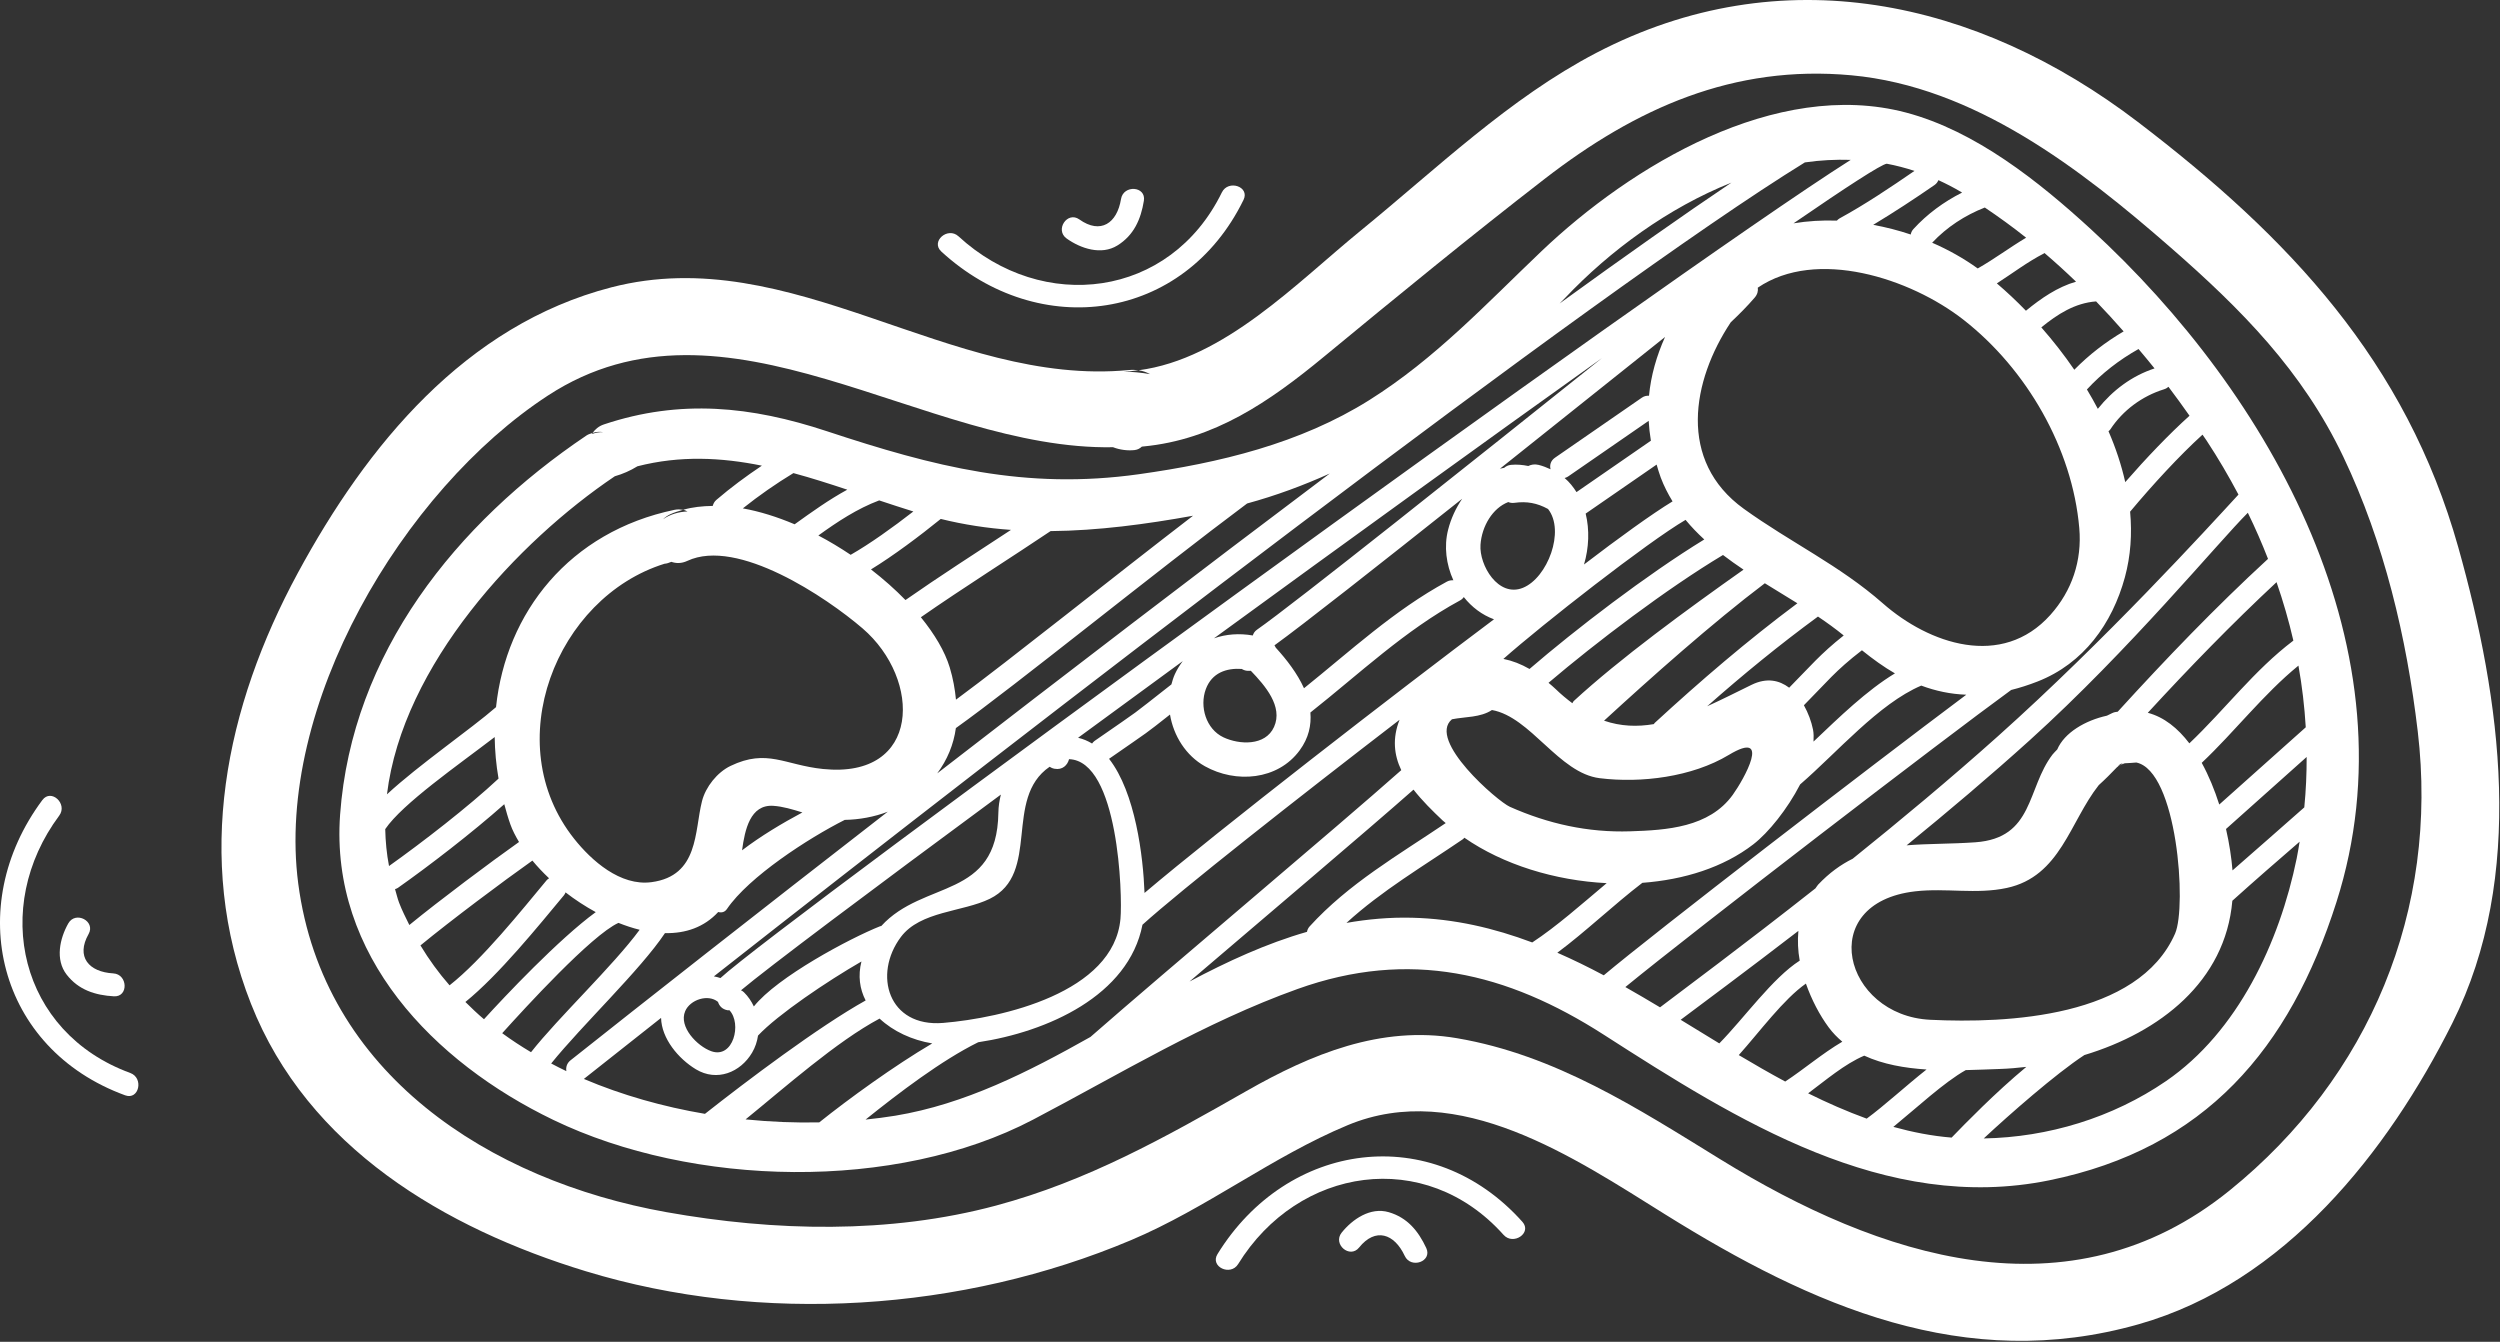 <?xml version="1.0" encoding="UTF-8"?> <svg xmlns="http://www.w3.org/2000/svg" width="926" height="497" viewBox="0 0 926 497" fill="none"><rect x="0" y="0" width="926" height="497" fill="#333333" stroke="none"/> <path fill-rule="evenodd" clip-rule="evenodd" d="M910.557 202.757C891.209 133.855 847.846 87.891 791.881 45.182C732.168 -0.407 659.685 -16.052 591.29 19.575C559.086 36.354 531.993 62.604 504.057 85.376C480.19 104.836 453.462 133.01 421.717 137.151C423.313 137.365 424.721 137.89 425.989 138.575C422.892 138.048 419.518 137.691 416.208 137.646C418.06 137.579 419.895 137.386 421.717 137.151C420.597 137.002 419.418 136.941 418.142 137.065C351.689 143.414 293.328 89.142 226.458 106.428C172.362 120.421 135.902 164.956 110.331 212.192C83.495 261.779 71.745 318.016 92.968 371.801C113.963 425.063 164.796 454.957 216.979 470.868C282.099 490.726 356.494 485.702 418.915 459.358C446.933 447.537 471.187 428.417 499.168 416.769C540.223 399.66 583.256 428.917 616.802 449.825C671.185 483.728 727.835 508.81 792.298 490.46C846.201 475.11 884.357 426.861 908.376 378.906C935.625 324.489 926.399 259.171 910.557 202.757ZM825.881 440.92C766.276 489.144 696.003 465.599 637.373 429.502C606.345 410.394 576.137 390.762 539.611 384.54C511.42 379.746 485.599 390.487 461.678 404.119C431.461 421.349 402.784 437.464 368.923 446.545C329.397 457.141 286.773 456.104 246.823 448.977C181.214 437.255 119.669 397.603 110.467 327.271C101.871 261.517 149.149 181.654 202.933 146.525C268.828 103.499 341.973 166.926 412.278 165.651C414.754 166.624 417.74 167.007 420.29 166.702C421.441 166.565 422.271 166.052 422.949 165.426C423.071 165.416 423.194 165.404 423.317 165.387C423.376 165.387 423.436 165.377 423.493 165.372C449.773 162.863 470.126 148.847 490.395 132.121C517.328 109.91 544.496 87.641 572.116 66.277C605.957 40.094 642.05 23.872 685.745 27.886C731.381 32.096 770.651 62.581 803.886 91.582C830.228 114.573 852.825 137.388 867.956 169.176C883.12 201.009 891.414 236.086 895.539 270.937C903.343 336.941 877.859 398.865 825.881 440.92Z" fill="white"></path> <path fill-rule="evenodd" clip-rule="evenodd" d="M774.456 84.892C755.212 67.244 731.709 48.482 705.964 41.686C657.75 28.964 604.047 61.554 571.003 93.013C550.293 112.732 531.698 132.782 507.252 148.158C481.562 164.319 451.578 171.475 421.885 175.645C379.772 181.56 346.026 172.859 306.31 159.735C278.232 150.452 252.021 147.751 223.719 157.193C221.713 157.856 220.437 159.041 219.477 160.375C220.868 159.88 222.195 159.882 223.476 160.068C221.948 160.029 220.554 160.284 219.29 160.757C219.371 160.635 219.391 160.496 219.477 160.375C218.73 160.636 217.988 160.796 217.242 161.297C168.938 193.824 130.334 241.876 125.974 301.736C122.177 353.896 160.604 393.428 204.921 414.802C256.615 439.736 331.722 441.422 382.623 414.728C414.974 397.752 446.112 378.686 480.645 366.311C522.013 351.483 558.121 360.201 594.02 383.244C643.431 414.977 698.313 449.578 759.051 437.186C816.804 425.402 848.113 388.44 865.426 334.128C894.954 241.473 841.226 146.106 774.456 84.892ZM853.51 299.052C844.678 306.869 835.792 314.628 826.92 322.399C826.538 317.685 825.744 312.434 824.512 307.056L854.384 280.38C854.396 286.587 854.126 292.809 853.51 299.052ZM854.052 269.387C843.37 278.926 832.693 288.467 822.013 297.999C820.29 292.587 818.132 287.319 815.519 282.555C827.836 270.923 838.249 257.241 851.341 246.543C852.697 254.085 853.59 261.711 854.052 269.387ZM777.371 290.822C779.717 288.709 781.935 286.475 784.116 284.195C784.321 284.051 784.497 283.87 784.708 283.724C784.633 283.769 784.569 283.796 784.504 283.813C784.77 283.535 785.063 283.281 785.336 282.992C785.667 282.927 785.983 282.803 786.328 282.768C785.775 283.072 785.211 283.374 784.708 283.724C785.501 283.254 786.258 282.968 787 282.717C788.364 282.612 789.779 282.61 791.197 282.444C791.217 282.444 791.232 282.431 791.252 282.426C806.41 285.484 810.068 335.712 805.645 345.809C791.988 376.921 743.48 379.106 714.963 377.729C682.842 376.184 672.132 334.422 709.407 330.148C720.805 328.839 731.986 331.336 743.326 328.893C763.191 324.613 766.654 304.393 777.371 290.822ZM849.463 237.28C835.008 248.202 824.049 262.892 810.939 275.332C806.67 269.726 801.546 265.59 795.542 264.021C810.88 247.346 826.657 231.091 843.232 215.635C845.683 222.757 847.792 229.973 849.463 237.28ZM840.075 207.006C820.573 224.941 802.245 244.046 784.41 263.614C783.706 263.67 783.007 263.821 782.337 264.141C781.668 264.463 781.058 264.774 780.396 265.089C772.431 266.83 764.657 271.361 762.004 277.601C761.433 278.249 760.813 278.751 760.262 279.469C750.671 291.974 753.443 310.433 731.672 311.985C722.633 312.626 714.196 312.452 706.207 313.111C721.496 300.656 737.189 287.399 751.888 274.114C788.762 240.791 821.788 200.678 832.597 189.928C835.338 195.524 837.818 201.228 840.075 207.006ZM803.195 143.269C805.863 146.818 808.475 150.379 810.997 153.991C803.448 160.779 794.904 169.725 787.191 178.577C785.758 172.206 783.675 165.903 780.99 159.739C781.215 159.52 781.472 159.355 781.659 159.062C786.32 151.948 793.472 146.704 801.571 144.186C802.25 143.974 802.775 143.653 803.195 143.269ZM798.042 136.461C789.587 139.242 782.521 144.585 777.036 151.434C775.766 149.007 774.411 146.612 772.993 144.261C778.537 138.251 785.001 133.267 792.11 129.279C794.1 131.667 796.121 134.03 798.042 136.461ZM274.467 366.807C284.174 358.638 321.64 330.52 370.726 294.312C370.201 296.422 369.829 298.639 369.796 301.068C369.314 333.296 342.138 325.749 326.417 343C326.272 343.041 326.148 343.018 325.998 343.077C314.851 347.504 287.9 361.872 279.228 372.791C278.326 370.873 277.124 369.082 275.588 367.568C275.223 367.213 274.85 366.972 274.467 366.807ZM263.433 389.362C258.272 387.505 251.287 380.351 253.802 374.511C255.622 370.289 262.274 368.054 265.95 371.105C266.408 372.576 267.498 373.834 269.473 374.195C269.73 374.242 269.93 374.176 270.169 374.181C274.876 379.134 271.62 392.312 263.433 389.362ZM333.683 347.062C340.884 337.445 356.602 337.815 366.607 332.919C385.645 323.587 371.546 295.84 388.778 284.011C389.289 284.353 389.892 284.617 390.623 284.751C393.537 285.283 395.408 283.411 395.978 281.194C414.296 281.816 415.826 331.54 415.022 340.33C412.518 367.712 371.179 377.071 349.342 378.89C329.029 380.572 323.268 360.967 333.683 347.062ZM399.32 273.269C411.858 264.068 424.828 254.572 438.096 244.878C437.001 246.345 435.988 247.924 435.173 249.71C434.61 250.935 434.236 252.218 433.89 253.502C416.963 266.735 424.582 261.134 405.402 274.458C405.005 274.732 404.764 275.074 404.508 275.402C402.901 274.435 401.187 273.697 399.32 273.269ZM410.794 281.061C426.859 269.894 423.401 272.508 433.368 264.666C434.664 272.533 439.257 279.885 446.269 283.806C457.728 290.214 473.246 289.015 481.388 277.94C484.786 273.313 485.747 268.576 485.372 263.911C503.46 249.618 520.378 233.465 540.773 222.415C541.42 222.06 541.864 221.633 542.187 221.152C545.131 224.869 548.929 227.758 553.378 229.39C517.565 256.186 451.202 307.64 423.931 330.746C423.435 317.198 420.561 293.555 410.794 281.061ZM582.89 259.685C582.648 259.909 582.574 260.223 582.412 260.482C580.37 258.954 578.308 257.265 576.218 255.236C575.345 254.383 574.457 253.673 573.57 252.913C591.123 237.982 617.415 218.012 638.198 205.57C640.665 207.436 643.192 209.257 645.802 210.995C624.839 225.794 600.018 243.914 582.89 259.685ZM653.696 216.041C657.715 218.529 661.767 220.975 665.753 223.457C647.309 237.203 629.853 252.171 612.912 267.761C612.757 267.906 612.714 268.063 612.583 268.212C606.423 269.253 600.326 269.065 594.141 266.942C611.302 251.199 634.265 230.706 653.696 216.041ZM566.533 247.785C563.393 245.978 560.18 244.726 556.854 244.059C571.198 231.347 610.273 200.786 624.334 192.557C626.46 195.14 628.783 197.542 631.267 199.816C609.967 212.848 583.435 233.217 566.533 247.785ZM548.373 201.773C548.853 194.877 552.888 188.188 558.654 185.967C559.319 186.234 560.073 186.372 560.972 186.246C565.516 185.614 569.329 186.311 573.353 188.508L573.386 188.518C579.819 196.659 573.173 214.055 564.098 217.723C554.963 221.43 547.853 209.369 548.374 201.777L548.373 201.773ZM586.718 209.088C588.55 202.903 588.805 196.245 587.331 190.235C590.844 187.812 605.288 177.833 613.612 172.082C614.097 173.683 614.523 175.266 615.134 176.879C616.329 180.044 617.836 182.951 619.512 185.712C611.839 190.38 599.381 199.402 586.718 209.088ZM583.934 182.274C582.718 180.347 581.306 178.556 579.533 177.058C579.952 176.922 580.375 176.799 580.799 176.51C583.995 174.309 603.375 160.917 610.674 155.874C610.805 158.296 611.074 160.753 611.492 163.24C604.85 167.825 589.691 178.296 583.934 182.274ZM610.791 146.59C609.949 146.534 609.068 146.669 608.18 147.278C604.531 149.799 579.63 167.011 575.974 169.53C574.325 170.674 573.944 172.329 574.324 173.814C572.94 173.186 571.511 172.595 569.908 172.198C568.378 171.821 567.144 172.088 566.076 172.606C563.987 172.176 561.849 171.976 559.692 172.18C558.597 172.279 557.8 172.729 557.131 173.283C556.617 173.419 556.078 173.446 555.577 173.614C577.67 156.027 599.871 138.275 616.73 124.817C613.587 131.843 611.503 139.081 610.791 146.59ZM465.57 233.254C464.714 233.85 464.284 234.599 464.035 235.381C459.022 234.505 454.103 234.878 449.658 236.434C498.555 200.77 549.958 163.601 593.373 132.628C546.178 170.317 479.058 223.873 465.57 233.254ZM472.543 239.895C472.372 239.623 472.248 239.262 472.06 239.034C482.256 231.679 510.598 209.368 541.594 184.737C539.281 188.14 537.455 191.997 536.384 196.202C534.791 202.443 535.685 209.115 538.327 214.944C537.555 214.901 536.759 214.987 535.947 215.426C516.483 225.973 500.17 241.138 483.002 254.925C480.531 249.446 476.603 244.344 472.543 239.895ZM471.902 269.261C468.685 276.399 459.001 275.854 453.157 273.1C446.696 270.04 444.242 261.693 446.64 255.245C448.888 249.183 454.302 247.387 459.952 247.774C460.5 248.126 461.161 248.381 461.983 248.472C462.435 248.527 462.877 248.434 463.323 248.472C468.584 253.941 475.318 261.694 471.902 269.265V269.261ZM537.798 266.42C542.792 265.437 548.288 265.826 552.617 262.994C567.003 265.575 577.38 286.362 592.516 288.241C607.864 290.149 626.759 287.795 640.308 279.646C656.479 269.904 645.925 288.705 641.815 294.407C633.076 306.519 617.269 307.492 603.797 307.921C588.189 308.429 573.424 305.136 559.24 298.833C554.738 296.825 528.505 274.204 537.798 266.42ZM648.77 253.662C643.073 256.454 637.629 259.206 632.34 261.603C645.535 249.939 659.163 238.799 673.374 228.375C676.698 230.609 679.896 232.927 682.912 235.377C674.124 242.352 670.547 246.796 662.707 254.724C659.038 251.954 654.399 250.904 648.77 253.662ZM689.661 240.858C693.729 244.135 697.791 247.074 701.883 249.421C691.469 255.705 681.316 265.59 671.725 274.686C671.805 273.149 671.817 271.63 671.542 270.241C670.943 267.26 669.77 264.098 668.165 261.224C676.658 252.68 679.689 248.534 689.661 240.858ZM697.417 223.491C681.388 209.397 663.081 200.84 645.923 188.469C621.279 170.721 626.718 140.959 641.074 119.374C644.16 116.46 647.165 113.463 649.944 110.224C650.969 109.036 651.27 107.741 651.084 106.552C672.755 91.823 707.491 102.961 727.347 118.495C750.678 136.745 767.62 166.07 770.169 195.637C771.207 207.693 767.459 218.819 759.469 227.752C741.488 247.824 714.539 238.537 697.417 223.491ZM776.396 111.641C779.887 115.254 783.273 118.976 786.59 122.751C779.897 126.692 773.779 131.392 768.322 136.955C764.541 131.418 760.419 126.177 756.107 121.265C762.072 116.383 768.561 112.223 776.396 111.641ZM757.278 93.717C761.264 97.133 765.161 100.669 768.96 104.33C762.081 106.327 756.054 110.466 750.406 115.098C746.863 111.445 743.256 108.051 739.63 104.97C745.434 101.244 750.928 97.036 757.073 93.873C757.159 93.83 757.194 93.761 757.278 93.717ZM750.472 88.042C744.39 91.669 738.711 95.941 732.55 99.437C727.425 95.747 721.748 92.542 715.67 89.908C721.077 84.127 727.816 79.761 735.17 76.866C740.399 80.385 745.514 84.082 750.472 88.042ZM717.984 66.732C720.85 68.044 723.701 69.491 726.51 71.181C726.593 71.233 726.669 71.286 726.746 71.339C719.987 74.745 713.788 79.288 708.708 84.872C708.121 85.514 707.863 86.191 707.735 86.861C703.201 85.339 698.556 84.152 693.839 83.279C701.568 78.624 709.117 73.665 716.551 68.531C717.29 68.02 717.704 67.394 717.984 66.732ZM698.83 60.651C698.84 60.651 698.843 60.641 698.854 60.641C702.302 61.291 705.729 62.188 709.127 63.298C700.086 69.506 690.978 75.645 681.336 80.915C680.917 81.146 680.662 81.438 680.383 81.723C674.939 81.527 669.551 81.862 664.323 82.719C684.023 69.182 696.779 60.9 698.83 60.648L698.83 60.651ZM579.685 110.389C596.301 92.813 617.97 76.95 641.329 67.644C623.503 79.616 601.814 94.917 577.683 112.411C578.34 111.723 579.029 111.089 579.685 110.389ZM668.518 60.158C674.172 59.332 679.848 59.041 685.503 59.216C616.205 103.133 289.318 341.585 266.851 362.272C266.055 361.992 265.238 361.796 264.413 361.645C380.151 270.739 590.53 108.21 668.518 60.158ZM492.564 175.383C444.416 211.569 393.538 250.56 347.148 286.458C350.888 281.401 353.217 275.799 354.056 269.68C376.148 253.933 428.315 211.563 461.934 186.489C472.62 183.568 482.787 179.798 492.564 175.383ZM441.906 191.027C411.914 214.049 374.635 243.993 354.092 259.157C353.717 255.303 353.028 251.343 351.789 247.244C349.97 241.227 346.166 234.87 341.089 228.625C356.443 217.926 376.074 205.514 389.125 196.723C406.754 196.556 424.434 194.181 441.906 191.027ZM270.6 283.692C265.677 286.047 261.355 291.462 260.014 296.775C257.193 307.914 258.886 324.387 241.343 326.748C229.769 328.315 219.078 318.759 212.673 310.693C184.595 275.393 205.962 221.328 246.165 208.803C246.562 208.769 246.959 208.727 247.364 208.578C247.801 208.417 248.234 208.267 248.672 208.104C250.395 208.698 252.366 208.79 254.604 207.745C273.181 199.069 306.122 221.281 319.47 232.737C341.509 251.645 341.224 288.582 304.828 284.833C290.643 283.368 284.132 277.196 270.6 283.692ZM297.2 300.931C289.743 304.923 281.776 309.672 274.858 314.956C275.893 307.333 277.87 297.938 286.397 298.476C289.968 298.704 293.57 299.804 297.2 300.931ZM374.464 196.27C362.155 204.337 347.397 213.846 335.386 222.256C331.55 218.309 327.256 214.509 322.614 210.916C330.882 205.867 340.739 198.47 348.456 192.211C357.07 194.344 365.743 195.66 374.464 196.27ZM338.302 189.449C330.701 195.363 322.105 201.509 315.089 205.503C311.211 202.918 307.222 200.493 303.121 198.348C310.201 193.236 317.486 188.421 325.648 185.347C329.849 186.749 334.065 188.126 338.302 189.449ZM313.836 181.377C307.023 185.092 300.661 189.653 294.334 194.197C287.898 191.472 281.415 189.429 275.145 188.303C281.109 183.546 287.364 179.198 293.879 175.235C300.542 177.04 307.18 179.168 313.836 181.377ZM227.696 176.433C227.706 176.423 227.708 176.416 227.72 176.409C230.646 175.574 233.45 174.353 236.107 172.711C251.941 168.659 267.173 169.44 282.197 172.482C276.357 176.395 270.695 180.572 265.344 185.161C264.584 185.813 264.212 186.592 263.996 187.392C260.167 187.444 256.457 187.826 253.028 188.827C253.643 188.92 254.117 189.219 254.65 189.439C251.297 189.578 248.104 190.555 245.591 192.341C246.34 191.611 247.233 190.963 248.324 190.453C249.817 189.752 251.426 189.303 253.028 188.827C252.066 188.687 251.068 188.583 249.899 188.827C210.917 196.933 187.408 226.844 183.728 261.927C174.334 270.111 155.269 283.185 143.332 294.22C149.169 246.2 191.91 200.522 227.696 176.429V176.433ZM142.69 307.104C149.071 297.692 169.698 283.382 183.231 273.005C183.304 278.085 183.759 283.215 184.658 288.39C173.578 298.76 156.318 312.088 144.091 320.778C143.212 316.225 142.794 311.658 142.69 307.104ZM147.819 334.346C147.184 332.678 146.837 330.999 146.322 329.333C146.68 329.197 147.03 329.116 147.387 328.862C158.773 320.841 174.889 308.45 186.783 297.879C187.462 300.374 188.158 302.87 189.041 305.352C189.801 307.495 190.94 309.678 192.245 311.873C181.768 319.281 162.805 333.463 151.619 342.62C150.29 339.903 148.912 337.224 147.819 334.346ZM155.737 350.184C166.839 341.04 186.479 326.334 197.162 318.792C197.177 318.782 197.181 318.764 197.193 318.757C199.061 321.006 201.116 323.193 203.378 325.32C203.073 325.536 202.757 325.708 202.484 326.035C193.254 337.129 178.577 355.496 166.515 364.965C162.499 360.378 158.908 355.447 155.737 350.184ZM172.378 371.134C184.823 361.066 199.477 342.919 208.925 331.566C209.204 331.231 209.321 330.887 209.479 330.538C213.002 333.265 216.765 335.714 220.666 337.853C207.002 347.812 186.811 369.222 179.268 377.526C176.853 375.505 174.612 373.323 172.378 371.134ZM186.017 382.699C194.253 373.56 219.1 346.36 229.073 341.836C231.696 342.874 234.316 343.747 236.925 344.389C227.015 357.844 206.894 376.784 196.69 389.736C193.003 387.541 189.443 385.204 186.017 382.699ZM209.777 396.752C207.875 395.854 206.013 394.887 204.156 393.913C215.696 379.618 237.195 359.282 246.302 345.63C253.931 345.791 260.826 343.45 266.023 337.809C267.244 338.138 268.429 337.911 269.258 336.695C277.378 324.772 299.399 310.484 312.899 303.686C318.195 303.594 323.829 302.599 328.832 300.653C280.156 338.426 237.887 371.65 211.317 392.744C209.914 393.858 209.558 395.362 209.777 396.752ZM261.118 412.568C245.698 409.952 230.475 405.676 216.262 399.64C224.435 393.151 234.096 385.513 244.862 377.029C245.032 384.651 251.242 392.133 257.767 396.071C265.539 400.757 274.252 397.236 278.582 389.896C279.748 387.923 280.439 385.776 280.773 383.583C288.088 375.777 306.57 363.337 319.079 356.136C317.743 361.44 318.438 366.325 320.635 370.571C303.247 380.253 276.418 400.501 261.118 412.568ZM276.16 414.624C290.666 402.844 309.911 385.737 325.8 377.283C330.824 381.998 337.839 385.255 345.301 386.484C331.223 394.777 314.439 406.937 303.449 415.73C294.523 415.919 285.376 415.556 276.16 414.624ZM331.638 413.251C328.054 413.848 324.348 414.298 320.604 414.693C332.937 404.801 348.735 392.757 362.324 386.05C387.941 382.198 418.044 368.809 423.171 342.523C437.379 329.669 480.603 295.655 518.392 266.612C515.671 273.513 516.355 279.67 519.029 285.264C495.587 306.091 431.697 359.734 403.899 384.09C380.796 397.092 357.376 408.984 331.638 413.251ZM484.108 345.154C469.035 349.47 454.681 356.102 440.597 363.558C469.83 338.585 505.931 308.04 523.566 292.479C526.742 296.546 530.585 300.349 534.402 303.946C534.743 304.268 535.143 304.554 535.497 304.87C517.918 316.742 499.504 327.296 485.081 343.153C484.496 343.799 484.236 344.473 484.108 345.154ZM523.026 339.927C514.659 339.718 506.595 340.47 498.724 341.844C511.818 329.882 527.192 320.845 541.87 310.83C542.106 310.672 542.213 310.471 542.399 310.292C556.751 320.254 575.933 326.167 595.116 327.12C585.818 334.93 576.576 343.153 567.546 349.083C553.479 343.806 538.795 340.312 523.026 339.927ZM594.031 361.254C588.375 358.236 582.649 355.436 576.835 352.889C587.162 345.231 597.742 335.104 608.321 327C623.737 325.858 638.36 321.305 649.46 312.72C654.995 308.444 662.049 299.724 666.763 290.559C680.512 278.669 695.886 260.653 711.634 253.946C717.006 255.96 722.541 257.114 728.316 257.322C691.993 284.497 612.58 345.648 594.031 361.254ZM602.03 365.605C628.271 344.123 719.764 273.869 744.941 255.565C748.102 254.775 751.34 253.749 754.698 252.436C771.789 245.753 782.389 230.987 787.061 213.809C789.223 205.86 789.741 197.69 788.997 189.521C797.326 179.563 807.248 168.766 815.809 160.997C816.297 161.721 816.827 162.433 817.305 163.166C821.588 169.672 825.512 176.37 829.127 183.196C817.54 195.805 779.942 237.004 739.925 272.794C722.358 288.505 703.722 304.018 686.237 318.074C681.832 320.255 677.558 323.307 673.409 327.694C673.017 328.112 672.805 328.613 672.441 329.046C645.454 350.328 623.14 366.814 614.875 373.116C610.61 370.553 606.335 368.038 602.03 365.605ZM622.521 377.729C630.088 372.032 646.179 360.159 666.123 344.799C665.793 348.427 665.944 352.126 666.614 355.821C656.603 362.207 645.968 377.179 636.829 386.473C632.048 383.566 627.284 380.643 622.521 377.729ZM644.043 390.805C651.852 382.069 660.595 370.153 668.908 364.321C671.031 370.343 673.987 375.989 677.326 380.511C678.827 382.549 680.545 384.287 682.39 385.849C675.013 390.185 668.032 396.151 661.243 400.603C655.446 397.483 649.729 394.193 644.043 390.805ZM669.731 404.967C676.352 400.042 683.195 394.143 690.514 391.013C697.443 394.225 705.473 395.617 713.586 396.144C705.987 402.153 697.886 409.612 691.42 414.344C684.023 411.644 676.808 408.486 669.731 404.967ZM701.294 417.4C709.907 410.354 720.115 400.854 728.109 396.37C732.584 396.273 736.893 396.069 740.837 395.942C744.038 395.834 747.289 395.55 750.551 395.173C738.967 404.799 728.057 416.012 722.879 421.365C715.554 420.778 708.356 419.348 701.294 417.4ZM802.284 400.447C782.504 414.008 758.62 421.261 734.774 421.679C744.264 412.839 761.419 397.746 772.056 390.791C799.921 382.378 824.276 363.613 826.86 333.639C835.077 326.238 843.417 318.988 851.781 311.76C851.433 313.816 851.12 315.866 850.701 317.929C844.343 349.036 828.866 382.226 802.284 400.447Z" fill="white"></path> <path fill-rule="evenodd" clip-rule="evenodd" d="M450.958 464.519C448.081 469.186 455.769 472.817 458.61 468.211C480.865 432.11 527.844 424.861 556.927 457.398C560.527 461.425 567.552 456.661 563.906 452.575C530.446 415.134 476.821 422.569 450.958 464.519Z" fill="white"></path> <path fill-rule="evenodd" clip-rule="evenodd" d="M514.363 448.982C507.607 447.027 500.962 451.58 496.961 456.553C493.529 460.828 499.977 466.351 503.401 462.092C509.459 454.551 516.484 456.931 520.314 465.183C522.599 470.091 530.607 467.257 528.293 462.279C525.349 455.942 521.247 450.973 514.363 448.982Z" fill="white"></path> <path fill-rule="evenodd" clip-rule="evenodd" d="M348.654 93.158C384.932 126.518 438.561 119.134 460.61 74.017C463.009 69.109 454.953 66.415 452.576 71.268C433.416 110.476 386.225 116.243 355.02 87.529C351.033 83.873 344.62 89.451 348.654 93.158Z" fill="white"></path> <path fill-rule="evenodd" clip-rule="evenodd" d="M395.092 88.352C400.292 92.056 407.923 94.625 413.893 90.918C419.983 87.138 422.58 81.238 423.695 74.342C424.571 68.916 416.095 68.357 415.225 73.717C413.774 82.682 407.664 86.892 399.786 81.272C395.333 78.098 390.632 85.174 395.092 88.352Z" fill="white"></path> <path fill-rule="evenodd" clip-rule="evenodd" d="M48.258 397.432C7.266 382.448 -3.372 336.125 21.944 302.096C25.17 297.753 18.951 291.956 15.683 296.347C-13.727 335.891 -0.81 388.465 46.357 405.705C51.493 407.589 53.335 399.285 48.258 397.432Z" fill="white"></path> <path fill-rule="evenodd" clip-rule="evenodd" d="M42.196 369.035C47.676 369.343 47.358 360.847 41.942 360.542C32.867 360.03 28.053 354.38 32.81 345.975C35.515 341.21 27.984 337.27 25.29 342.037C22.145 347.588 20.377 355.455 24.69 361.002C29.083 366.658 35.228 368.64 42.196 369.035Z" fill="white"></path> </svg> 